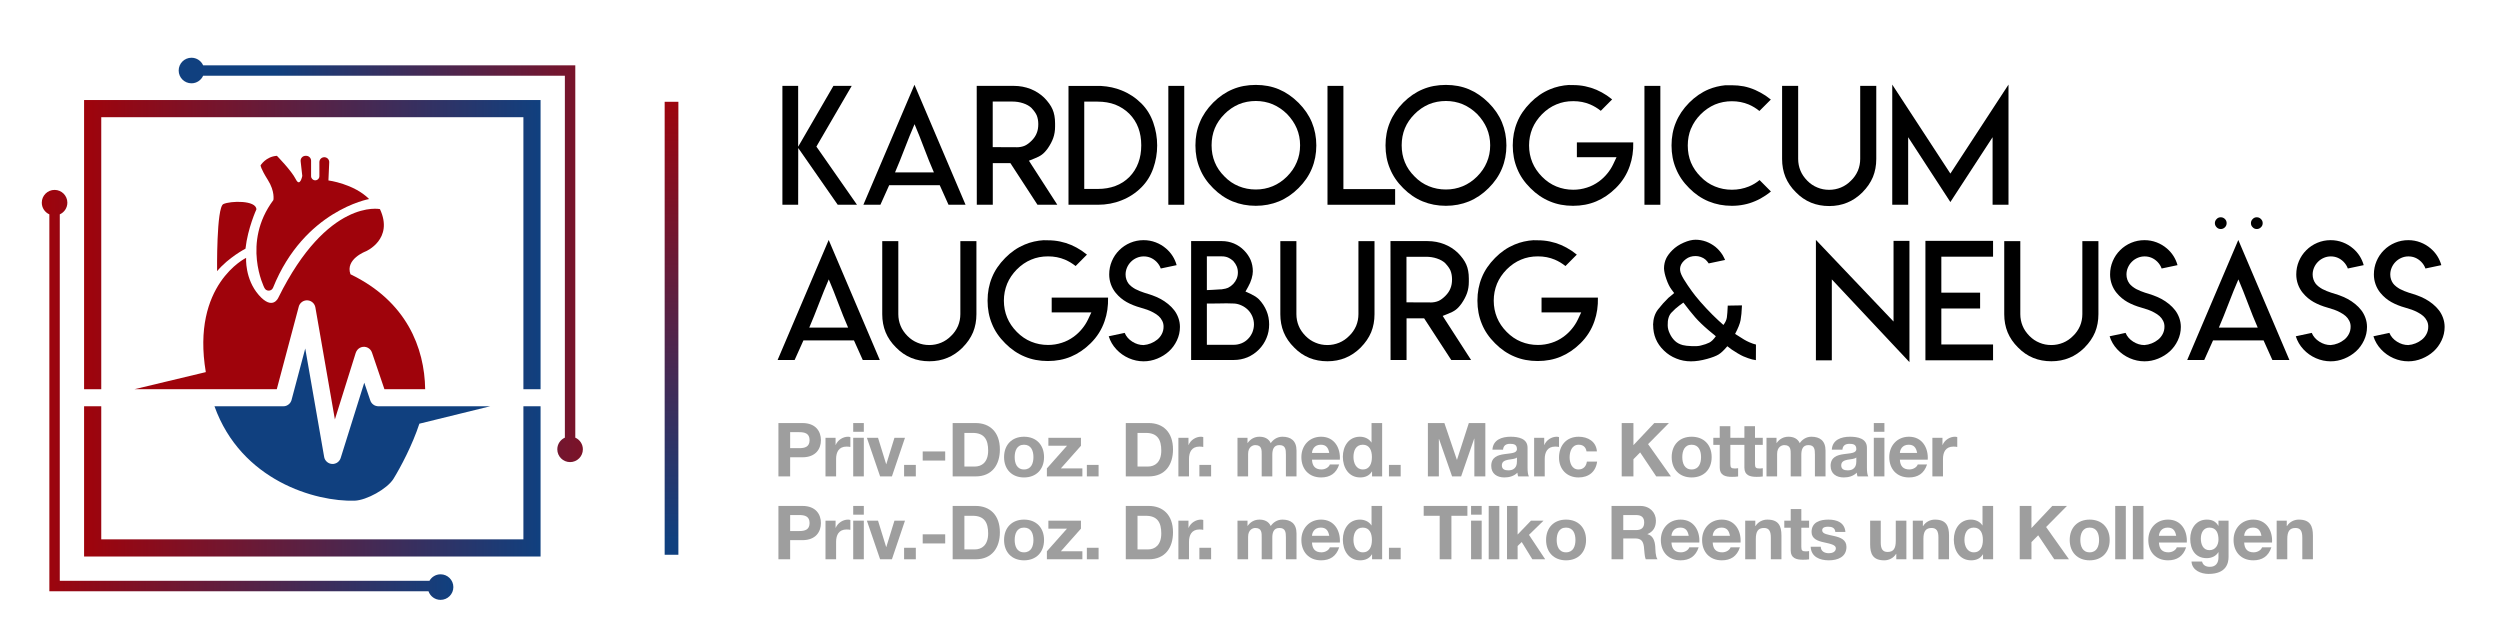 <?xml version="1.0" encoding="utf-8"?>
<svg xmlns="http://www.w3.org/2000/svg" data-name="Layer 4" id="d" viewBox="0 0 1840 470">
  <defs>
    <linearGradient gradientUnits="userSpaceOnUse" id="e" x1="30.759" x2="333.674" y1="290.638" y2="290.638">
      <stop offset="0" stop-color="#9f030b"/>
      <stop offset="1" stop-color="#10407f"/>
    </linearGradient>
    <linearGradient href="#e" id="f" x1="504.723" x2="202.181" y1="191.298" y2="191.298"/>
    <linearGradient href="#e" id="g" x1="61.888" x2="397.86" y1="180.046" y2="180.046"/>
    <linearGradient href="#e" id="h" x1="61.888" x2="397.86" y1="354.302" y2="354.302"/>
    <linearGradient href="#e" id="i" x1="494.24" x2="494.24" y1="68.759" y2="396.998"/>
  </defs>
  <path d="M324.266,422.689c-3.517,0-6.578,1.933-8.193,4.792H44.003V157.764c3.283-1.469,5.573-4.757,5.573-8.586,0-5.196-4.213-9.409-9.409-9.409s-9.409,4.213-9.409,9.409c0,3.829,2.29,7.117,5.573,8.586v277.389h279.042c1.27,3.695,4.766,6.354,8.892,6.354,5.196,0,9.409-4.213,9.409-9.409s-4.213-9.409-9.409-9.409Z" fill="url(#e)" stroke-width="0"/>
  <path d="M423.417,322.107V48.067H149.504c-1.469-3.283-4.757-5.573-8.586-5.573-5.196,0-9.409,4.213-9.409,9.409s4.213,9.409,9.409,9.409c3.829,0,7.117-2.291,8.586-5.573h266.242v266.369c-3.282,1.469-5.573,4.757-5.573,8.586,0,5.197,4.213,9.409,9.409,9.409s9.409-4.213,9.409-9.409c0-3.829-2.29-7.117-5.573-8.586Z" fill="url(#f)" stroke-width="0"/>
  <g>
    <polygon fill="url(#g)" points="74.524 286.468 74.524 86.259 385.224 86.259 385.224 286.468 397.86 286.468 397.86 73.623 61.888 73.623 61.888 286.468 74.524 286.468" stroke-width="0"/>
    <polygon fill="url(#h)" points="385.224 299.008 385.224 396.959 74.524 396.959 74.524 299.008 61.888 299.008 61.888 409.596 397.86 409.596 397.86 299.008 385.224 299.008" stroke-width="0"/>
  </g>
  <path d="M159.778,199.581s-.555-46.98,4.624-49.384c5.179-2.405,24.124-2.959,24.309,3.884,0,0-6.368,13.872-8.033,28.946,0,0-12.392,6.381-20.9,16.554Z" fill="#9f030b" stroke-width="0"/>
  <path d="M194.55,211.788s-16.831-33.108,6.659-64.551c0,0,1.295-6.289-4.069-14.797-5.364-8.508-5.364-10.728-5.364-10.728,0,0,3.884-6.474,12.022-7.029,0,0,10.728,10.913,13.872,17.201,3.144,6.289,4.809-2.405,4.809-2.405l-1.211-10.768c-.242-2.148,1.439-4.029,3.601-4.029h.46c2.001,0,3.624,1.622,3.624,3.624v11.357c0,1.649,1.311,3.001,2.959,3.05h0c1.721.052,3.144-1.329,3.144-3.05v-10.335c0-2.108,1.793-3.771,3.895-3.614h0c1.952.146,3.435,1.817,3.349,3.773l-.586,13.321s18.681,2.405,29.963,13.687c0,0-47.807,8.384-70.719,65.27-1.152,2.86-5.211,2.862-6.409.021h0Z" fill="#9f030b" stroke-width="0"/>
  <path d="M257.951,201.86c-4.084-11.164,11.319-16.89,11.319-16.89,0,0,20.708-8.878,10.365-31.073,0,0-38.486-8.146-74.731,65.098,0,0-4.062,9.988-14.427-1.842-10.365-11.83-9.344-27.367-9.344-27.367,0,0-40.53,19.519-29.655,84.094l-52.555,12.588h104.783l16.18-60.77c0-.044.022-.089.044-.133.022-.133.067-.244.111-.377.022-.089.067-.155.089-.244.044-.111.089-.2.133-.311.044-.089.089-.178.155-.288.044-.067.089-.155.133-.222.044-.111.111-.2.178-.288.044-.089.089-.155.155-.222.067-.089.133-.178.2-.266.067-.067.133-.133.177-.2.067-.089.155-.155.222-.244.067-.067.155-.133.222-.2s.133-.133.2-.178c.089-.089.2-.155.288-.222.067-.044.133-.089.178-.133.111-.089.222-.155.333-.222.067-.022.133-.067.177-.111.111-.044.222-.111.355-.177.067-.022.133-.067.2-.089.111-.044.222-.089.333-.133.089-.022.178-.067.288-.089.089-.022.178-.067.288-.089.111-.022.222-.044.333-.067.067-.022.111-.044.178-.044.022,0,.067,0,.089-.022.133-.022.244-.022.355-.044.089,0,.178-.022.266-.022h.644c.089,0,.178.022.288.022.111,0,.222.022.333.044.089,0,.178.022.266.044.111.022.222.044.355.067.022.022.067.022.089.022.067.022.111.044.178.067.111.022.2.067.311.089.111.044.222.089.311.133.089.022.155.067.244.089.111.067.222.111.333.177.067.044.133.067.178.111.111.067.244.133.355.222.044.022.089.067.155.089.111.089.222.178.333.266l.133.133c.111.089.2.177.288.266.067.044.111.111.155.155.089.089.155.177.244.266.044.067.111.155.177.222.044.089.111.155.155.244.067.089.133.178.178.266s.089.155.155.244c.044.089.089.2.133.288s.089.178.133.266c.044.089.067.2.111.288.044.111.067.2.089.311.044.089.067.178.089.266.044.111.067.244.089.377,0,.044.022.089.044.133l14.36,82.455,15.315-48.896c.111-.377.266-.71.444-1.043.044-.089.089-.155.133-.244.71-1.332,1.931-2.397,3.462-2.93,3.285-1.11,6.836.644,7.946,3.929l9.166,26.967h29.986c-.444-30.474-13.672-64.677-54.977-84.608Z" fill="#9f030b" stroke-width="0"/>
  <path d="M360.825,299.008h-82.433c-.266-.022-.533-.044-.777-.067-.067-.022-.155-.022-.222-.044-.266-.044-.555-.111-.821-.2h-.022c-.288-.089-.533-.2-.799-.311-.044-.022-.089-.044-.133-.067-.244-.133-.488-.288-.71-.444-.044-.022-.089-.067-.133-.089-.2-.133-.377-.311-.555-.466-.044-.044-.111-.067-.133-.111-.2-.2-.377-.4-.555-.622-.044-.044-.089-.111-.133-.177-.155-.222-.311-.466-.444-.71-.022-.022-.022-.044-.044-.044-.133-.266-.244-.555-.333-.843-.022-.022-.022-.044-.044-.067l-4.439-13.095-17.356,55.421c-.022.022-.022.044-.022.044-.044.089-.067.155-.089.244-.044.111-.089.2-.133.31-.022.067-.044.133-.089.2-.044.111-.111.222-.155.333-.044.044-.067.111-.089.155-.089.133-.155.266-.244.378-.022.044-.044.067-.067.089-.222.311-.466.599-.733.866-.044.022-.067.067-.111.111-.111.089-.2.155-.288.244-.067.044-.133.089-.178.133-.089.067-.177.133-.266.2-.067.044-.133.089-.222.133-.089.067-.177.111-.266.178-.089.044-.2.089-.288.133-.133.067-.266.133-.4.177-.067.022-.133.044-.2.067-.111.044-.244.089-.355.133-.067.022-.111.044-.178.044-.155.044-.311.089-.466.111-.022,0-.044.022-.089.022-.178.022-.333.044-.488.067h-.044c-.178.022-.355.022-.533.022-.288,0-.577-.022-.866-.067-.044,0-.067,0-.111-.022-.288-.044-.555-.111-.843-.177-.022-.022-.044-.022-.044-.022-.044,0-.067-.022-.089-.022-.133-.044-.288-.111-.4-.155-.067-.022-.133-.044-.2-.089-.111-.044-.222-.089-.333-.155-.067-.044-.133-.067-.2-.111-.089-.044-.2-.111-.288-.177-.133-.067-.244-.155-.355-.244-.089-.067-.2-.133-.288-.222-.067-.044-.133-.111-.2-.177-.067-.067-.155-.133-.222-.222-.067-.044-.111-.111-.178-.177-.067-.067-.155-.155-.222-.244-.044-.067-.089-.111-.133-.177-.089-.089-.155-.2-.222-.311-.044-.044-.067-.111-.111-.155-.067-.111-.133-.222-.2-.333-.022-.067-.044-.111-.089-.177-.044-.111-.111-.222-.155-.355-.022-.067-.044-.133-.089-.177-.044-.111-.067-.222-.111-.333-.022-.089-.044-.178-.067-.244-.022-.089-.044-.2-.089-.288-.022-.089-.044-.2-.044-.311-.022,0-.022-.022-.022-.044l-13.916-79.791-10.077,37.865c0,.044-.022.067-.022.111-.044.089-.067.2-.089.288-.044.089-.067.177-.111.266-.022.089-.067.178-.111.244-.044.111-.089.222-.133.311-.044.067-.067.133-.111.2-.089.155-.177.311-.266.466h-.022c-.111.178-.222.333-.333.466-.022.022-.044.044-.067.067-.111.133-.2.244-.311.355-.044.044-.089.089-.133.111-.089.089-.178.178-.288.266-.044.044-.111.089-.155.133-.089.067-.178.133-.288.2-.044.044-.111.089-.178.133-.089.067-.2.133-.288.177-.067.044-.133.089-.2.111-.155.089-.311.178-.466.244-.089.022-.155.044-.222.089-.111.022-.222.067-.311.111-.089.022-.155.044-.244.067-.111.022-.222.044-.333.089-.067,0-.133.022-.2.044-.133.022-.288.044-.422.067h-.155c-.2.022-.4.044-.599.044h-50.672c19.643,54.822,74.465,70.359,103.141,69.493,8.745-.266,24.037-8.7,28.632-16.136,5.227-8.474,13.876-24.786,19.041-40.529l52.161-12.828Z" fill="#10407f" stroke-width="0"/>
  <rect fill="url(#i)" height="333.391" stroke-width="0" width="10.099" x="489.191" y="74.914"/>
  <g>
    <path d="M572.915,311.367h17.707c9.789,0,13.584,6.214,13.584,12.593s-3.794,12.594-13.584,12.594h-9.074v14.078h-8.634v-39.265ZM581.549,329.844h6.709c4.015,0,7.589-.88,7.589-5.885s-3.575-5.884-7.589-5.884h-6.709v11.769Z" fill="#9e9e9e" stroke-width="0"/>
    <path d="M607.561,322.2h7.424v5.279h.11c1.43-3.574,5.279-6.049,9.074-6.049.55,0,1.21.11,1.705.275v7.259c-.715-.165-1.87-.275-2.805-.275-5.719,0-7.699,4.125-7.699,9.129v12.813h-7.809v-28.432Z" fill="#9e9e9e" stroke-width="0"/>
    <path d="M635.772,317.8h-7.809v-6.434h7.809v6.434ZM627.963,322.2h7.809v28.432h-7.809v-28.432Z" fill="#9e9e9e" stroke-width="0"/>
    <path d="M656.449,350.631h-8.688l-9.734-28.432h8.194l5.994,19.413h.11l5.994-19.413h7.754l-9.624,28.432Z" fill="#9e9e9e" stroke-width="0"/>
    <path d="M665.413,342.163h8.634v8.469h-8.634v-8.469Z" fill="#9e9e9e" stroke-width="0"/>
    <path d="M679.107,332.264h16.553v6.709h-16.553v-6.709Z" fill="#9e9e9e" stroke-width="0"/>
    <path d="M701.159,311.367h16.938c10.173,0,17.817,6.379,17.817,19.412,0,11.384-5.829,19.852-17.817,19.852h-16.938v-39.265ZM709.793,343.373h7.699c5.004,0,9.789-3.08,9.789-11.769,0-7.919-2.749-12.979-11.329-12.979h-6.159v24.747Z" fill="#9e9e9e" stroke-width="0"/>
    <path d="M753.678,321.43c8.963,0,14.738,5.939,14.738,15.013,0,9.02-5.774,14.958-14.738,14.958-8.909,0-14.683-5.939-14.683-14.958,0-9.073,5.774-15.013,14.683-15.013ZM753.678,345.517c5.334,0,6.929-4.564,6.929-9.074,0-4.564-1.595-9.129-6.929-9.129-5.279,0-6.875,4.564-6.875,9.129,0,4.51,1.595,9.074,6.875,9.074Z" fill="#9e9e9e" stroke-width="0"/>
    <path d="M770.506,344.748l14.793-16.663h-13.693v-5.885h23.977v5.885l-14.793,16.663h15.838v5.884h-26.122v-5.884Z" fill="#9e9e9e" stroke-width="0"/>
    <path d="M799.928,342.163h8.634v8.469h-8.634v-8.469Z" fill="#9e9e9e" stroke-width="0"/>
    <path d="M828.58,311.367h16.938c10.173,0,17.817,6.379,17.817,19.412,0,11.384-5.829,19.852-17.817,19.852h-16.938v-39.265ZM837.213,343.373h7.699c5.004,0,9.789-3.08,9.789-11.769,0-7.919-2.749-12.979-11.329-12.979h-6.159v24.747Z" fill="#9e9e9e" stroke-width="0"/>
    <path d="M867.295,322.2h7.424v5.279h.11c1.43-3.574,5.279-6.049,9.074-6.049.55,0,1.21.11,1.705.275v7.259c-.715-.165-1.87-.275-2.805-.275-5.719,0-7.699,4.125-7.699,9.129v12.813h-7.809v-28.432Z" fill="#9e9e9e" stroke-width="0"/>
    <path d="M882.748,342.163h8.634v8.469h-8.634v-8.469Z" fill="#9e9e9e" stroke-width="0"/>
    <path d="M910.795,322.2h7.369v3.85h.11c2.034-2.914,5.004-4.619,8.688-4.619,3.574,0,6.764,1.32,8.304,4.729,1.65-2.475,4.619-4.729,8.579-4.729,6.049,0,10.394,2.805,10.394,10.174v19.027h-7.809v-16.113c0-3.794-.33-6.929-4.785-6.929-4.399,0-5.224,3.63-5.224,7.204v15.838h-7.81v-15.948c0-3.299.221-7.094-4.729-7.094-1.54,0-5.279.99-5.279,6.544v16.498h-7.81v-28.432Z" fill="#9e9e9e" stroke-width="0"/>
    <path d="M965.623,338.313c.221,4.949,2.64,7.204,6.984,7.204,3.135,0,5.664-1.925,6.159-3.685h6.874c-2.199,6.709-6.874,9.568-13.308,9.568-8.964,0-14.519-6.159-14.519-14.958,0-8.523,5.884-15.013,14.519-15.013,9.679,0,14.352,8.139,13.803,16.883h-20.513ZM978.327,333.364c-.715-3.96-2.42-6.05-6.215-6.05-4.949,0-6.379,3.85-6.489,6.05h12.704Z" fill="#9e9e9e" stroke-width="0"/>
    <path d="M1009.837,347.001h-.109c-1.815,3.08-5.005,4.399-8.635,4.399-8.578,0-12.758-7.368-12.758-15.232,0-7.644,4.234-14.738,12.594-14.738,3.354,0,6.653,1.43,8.413,4.234h.11v-14.298h7.809v39.265h-7.424v-3.63ZM1003.018,327.314c-5.114,0-6.874,4.4-6.874,9.074,0,4.454,2.035,9.129,6.874,9.129,5.17,0,6.71-4.51,6.71-9.184,0-4.619-1.65-9.02-6.71-9.02Z" fill="#9e9e9e" stroke-width="0"/>
    <path d="M1022.267,342.163h8.634v8.469h-8.634v-8.469Z" fill="#9e9e9e" stroke-width="0"/>
    <path d="M1050.918,311.367h12.153l9.184,27.001h.109l8.69-27.001h12.153v39.265h-8.084v-27.826h-.11l-9.623,27.826h-6.654l-9.624-27.552h-.11v27.552h-8.083v-39.265Z" fill="#9e9e9e" stroke-width="0"/>
    <path d="M1098.433,330.944c.44-7.314,6.984-9.514,13.363-9.514,5.664,0,12.483,1.265,12.483,8.084v14.793c0,2.585.274,5.169.989,6.324h-7.918c-.275-.88-.495-1.815-.551-2.75-2.475,2.585-6.104,3.519-9.568,3.519-5.39,0-9.679-2.694-9.679-8.523,0-6.435,4.839-7.974,9.679-8.634,4.784-.715,9.238-.55,9.238-3.739,0-3.354-2.31-3.85-5.059-3.85-2.97,0-4.894,1.21-5.17,4.289h-7.809ZM1116.47,336.718c-1.319,1.154-4.069,1.21-6.488,1.649-2.42.495-4.62,1.32-4.62,4.18,0,2.915,2.255,3.63,4.785,3.63,6.104,0,6.323-4.84,6.323-6.545v-2.914Z" fill="#9e9e9e" stroke-width="0"/>
    <path d="M1129.118,322.2h7.424v5.279h.11c1.43-3.574,5.279-6.049,9.073-6.049.55,0,1.21.11,1.705.275v7.259c-.715-.165-1.87-.275-2.805-.275-5.719,0-7.699,4.125-7.699,9.129v12.813h-7.809v-28.432Z" fill="#9e9e9e" stroke-width="0"/>
    <path d="M1167.669,332.209c-.495-3.189-2.529-4.894-5.774-4.894-5.004,0-6.654,5.06-6.654,9.239,0,4.069,1.595,8.964,6.489,8.964,3.63,0,5.72-2.31,6.214-5.774h7.534c-.989,7.534-6.214,11.658-13.693,11.658-8.578,0-14.352-6.049-14.352-14.572,0-8.854,5.279-15.398,14.518-15.398,6.71,0,12.868,3.519,13.363,10.778h-7.644Z" fill="#9e9e9e" stroke-width="0"/>
    <path d="M1193.571,311.367h8.634v16.277l15.343-16.277h10.778l-15.343,15.508,16.828,23.757h-10.834l-11.823-17.652-4.949,5.004v12.648h-8.634v-39.265Z" fill="#9e9e9e" stroke-width="0"/>
    <path d="M1245.044,321.43c8.964,0,14.738,5.939,14.738,15.013,0,9.02-5.774,14.958-14.738,14.958-8.908,0-14.683-5.939-14.683-14.958,0-9.073,5.774-15.013,14.683-15.013ZM1245.044,345.517c5.335,0,6.93-4.564,6.93-9.074,0-4.564-1.595-9.129-6.93-9.129-5.279,0-6.874,4.564-6.874,9.129,0,4.51,1.595,9.074,6.874,9.074Z" fill="#9e9e9e" stroke-width="0"/>
    <path d="M1273.53,322.2h5.72v5.225h-5.72v14.078c0,2.64.66,3.3,3.3,3.3.825,0,1.595-.055,2.42-.22v6.104c-1.32.221-3.025.275-4.564.275-4.784,0-8.964-1.1-8.964-6.765v-16.773h-4.729v-5.225h4.729v-8.523h7.809v8.523Z" fill="#9e9e9e" stroke-width="0"/>
    <path d="M1291.678,322.2h5.72v5.225h-5.72v14.078c0,2.64.66,3.3,3.3,3.3.825,0,1.595-.055,2.42-.22v6.104c-1.32.221-3.025.275-4.564.275-4.785,0-8.964-1.1-8.964-6.765v-16.773h-4.729v-5.225h4.729v-8.523h7.809v8.523Z" fill="#9e9e9e" stroke-width="0"/>
    <path d="M1300.147,322.2h7.369v3.85h.11c2.034-2.914,5.004-4.619,8.688-4.619,3.574,0,6.764,1.32,8.304,4.729,1.65-2.475,4.619-4.729,8.579-4.729,6.049,0,10.394,2.805,10.394,10.174v19.027h-7.809v-16.113c0-3.794-.33-6.929-4.785-6.929-4.399,0-5.224,3.63-5.224,7.204v15.838h-7.81v-15.948c0-3.299.221-7.094-4.729-7.094-1.54,0-5.279.99-5.279,6.544v16.498h-7.81v-28.432Z" fill="#9e9e9e" stroke-width="0"/>
    <path d="M1348.211,330.944c.44-7.314,6.984-9.514,13.363-9.514,5.664,0,12.483,1.265,12.483,8.084v14.793c0,2.585.274,5.169.99,6.324h-7.92c-.274-.88-.494-1.815-.55-2.75-2.475,2.585-6.104,3.519-9.568,3.519-5.39,0-9.679-2.694-9.679-8.523,0-6.435,4.84-7.974,9.679-8.634,4.784-.715,9.239-.55,9.239-3.739,0-3.354-2.311-3.85-5.06-3.85-2.97,0-4.894,1.21-5.17,4.289h-7.809ZM1366.249,336.718c-1.32,1.154-4.07,1.21-6.489,1.649-2.42.495-4.62,1.32-4.62,4.18,0,2.915,2.255,3.63,4.785,3.63,6.104,0,6.324-4.84,6.324-6.545v-2.914Z" fill="#9e9e9e" stroke-width="0"/>
    <path d="M1386.925,317.8h-7.809v-6.434h7.809v6.434ZM1379.116,322.2h7.809v28.432h-7.809v-28.432Z" fill="#9e9e9e" stroke-width="0"/>
    <path d="M1398.309,338.313c.221,4.949,2.64,7.204,6.984,7.204,3.135,0,5.664-1.925,6.159-3.685h6.874c-2.199,6.709-6.874,9.568-13.308,9.568-8.964,0-14.519-6.159-14.519-14.958,0-8.523,5.884-15.013,14.519-15.013,9.679,0,14.352,8.139,13.803,16.883h-20.513ZM1411.013,333.364c-.715-3.96-2.42-6.05-6.215-6.05-4.949,0-6.379,3.85-6.489,6.05h12.704Z" fill="#9e9e9e" stroke-width="0"/>
    <path d="M1422.232,322.2h7.424v5.279h.11c1.43-3.574,5.279-6.049,9.073-6.049.55,0,1.21.11,1.705.275v7.259c-.715-.165-1.87-.275-2.805-.275-5.719,0-7.699,4.125-7.699,9.129v12.813h-7.809v-28.432Z" fill="#9e9e9e" stroke-width="0"/>
    <path d="M572.915,372.367h17.707c9.789,0,13.584,6.214,13.584,12.593s-3.794,12.594-13.584,12.594h-9.074v14.078h-8.634v-39.265ZM581.549,390.844h6.709c4.015,0,7.589-.88,7.589-5.885s-3.575-5.884-7.589-5.884h-6.709v11.769Z" fill="#9e9e9e" stroke-width="0"/>
    <path d="M607.561,383.2h7.424v5.279h.11c1.43-3.574,5.279-6.049,9.074-6.049.55,0,1.21.11,1.705.275v7.259c-.715-.165-1.87-.275-2.805-.275-5.719,0-7.699,4.125-7.699,9.129v12.813h-7.809v-28.432Z" fill="#9e9e9e" stroke-width="0"/>
    <path d="M635.772,378.8h-7.809v-6.434h7.809v6.434ZM627.963,383.2h7.809v28.432h-7.809v-28.432Z" fill="#9e9e9e" stroke-width="0"/>
    <path d="M656.449,411.631h-8.688l-9.734-28.432h8.194l5.994,19.413h.11l5.994-19.413h7.754l-9.624,28.432Z" fill="#9e9e9e" stroke-width="0"/>
    <path d="M665.413,403.163h8.634v8.469h-8.634v-8.469Z" fill="#9e9e9e" stroke-width="0"/>
    <path d="M679.107,393.264h16.553v6.709h-16.553v-6.709Z" fill="#9e9e9e" stroke-width="0"/>
    <path d="M701.159,372.367h16.938c10.173,0,17.817,6.379,17.817,19.412,0,11.384-5.829,19.852-17.817,19.852h-16.938v-39.265ZM709.793,404.373h7.699c5.004,0,9.789-3.08,9.789-11.769,0-7.919-2.749-12.979-11.329-12.979h-6.159v24.747Z" fill="#9e9e9e" stroke-width="0"/>
    <path d="M753.678,382.43c8.963,0,14.738,5.939,14.738,15.013,0,9.02-5.774,14.958-14.738,14.958-8.909,0-14.683-5.939-14.683-14.958,0-9.073,5.774-15.013,14.683-15.013ZM753.678,406.517c5.334,0,6.929-4.564,6.929-9.074,0-4.564-1.595-9.129-6.929-9.129-5.279,0-6.875,4.564-6.875,9.129,0,4.51,1.595,9.074,6.875,9.074Z" fill="#9e9e9e" stroke-width="0"/>
    <path d="M770.506,405.748l14.793-16.663h-13.693v-5.885h23.977v5.885l-14.793,16.663h15.838v5.884h-26.122v-5.884Z" fill="#9e9e9e" stroke-width="0"/>
    <path d="M799.928,403.163h8.634v8.469h-8.634v-8.469Z" fill="#9e9e9e" stroke-width="0"/>
    <path d="M828.58,372.367h16.938c10.173,0,17.817,6.379,17.817,19.412,0,11.384-5.829,19.852-17.817,19.852h-16.938v-39.265ZM837.213,404.373h7.699c5.004,0,9.789-3.08,9.789-11.769,0-7.919-2.749-12.979-11.329-12.979h-6.159v24.747Z" fill="#9e9e9e" stroke-width="0"/>
    <path d="M867.295,383.2h7.424v5.279h.11c1.43-3.574,5.279-6.049,9.074-6.049.55,0,1.21.11,1.705.275v7.259c-.715-.165-1.87-.275-2.805-.275-5.719,0-7.699,4.125-7.699,9.129v12.813h-7.809v-28.432Z" fill="#9e9e9e" stroke-width="0"/>
    <path d="M882.748,403.163h8.634v8.469h-8.634v-8.469Z" fill="#9e9e9e" stroke-width="0"/>
    <path d="M910.795,383.2h7.369v3.85h.11c2.034-2.914,5.004-4.619,8.688-4.619,3.574,0,6.764,1.32,8.304,4.729,1.65-2.475,4.619-4.729,8.579-4.729,6.049,0,10.394,2.805,10.394,10.174v19.027h-7.809v-16.113c0-3.794-.33-6.929-4.785-6.929-4.399,0-5.224,3.63-5.224,7.204v15.838h-7.81v-15.948c0-3.299.221-7.094-4.729-7.094-1.54,0-5.279.99-5.279,6.544v16.498h-7.81v-28.432Z" fill="#9e9e9e" stroke-width="0"/>
    <path d="M965.623,399.313c.221,4.949,2.64,7.204,6.984,7.204,3.135,0,5.664-1.925,6.159-3.685h6.874c-2.199,6.709-6.874,9.568-13.308,9.568-8.964,0-14.519-6.159-14.519-14.958,0-8.523,5.884-15.013,14.519-15.013,9.679,0,14.352,8.139,13.803,16.883h-20.513ZM978.327,394.364c-.715-3.96-2.42-6.05-6.215-6.05-4.949,0-6.379,3.85-6.489,6.05h12.704Z" fill="#9e9e9e" stroke-width="0"/>
    <path d="M1009.837,408.001h-.109c-1.815,3.08-5.005,4.399-8.635,4.399-8.578,0-12.758-7.368-12.758-15.232,0-7.644,4.234-14.738,12.594-14.738,3.354,0,6.653,1.43,8.413,4.234h.11v-14.298h7.809v39.265h-7.424v-3.63ZM1003.018,388.314c-5.114,0-6.874,4.4-6.874,9.074,0,4.454,2.035,9.129,6.874,9.129,5.17,0,6.71-4.51,6.71-9.184,0-4.619-1.65-9.02-6.71-9.02Z" fill="#9e9e9e" stroke-width="0"/>
    <path d="M1022.267,403.163h8.634v8.469h-8.634v-8.469Z" fill="#9e9e9e" stroke-width="0"/>
    <path d="M1059.607,379.625h-11.769v-7.259h32.171v7.259h-11.769v32.006h-8.634v-32.006Z" fill="#9e9e9e" stroke-width="0"/>
    <path d="M1090.513,378.8h-7.809v-6.434h7.809v6.434ZM1082.704,383.2h7.809v28.432h-7.809v-28.432Z" fill="#9e9e9e" stroke-width="0"/>
    <path d="M1095.682,372.367h7.81v39.265h-7.81v-39.265Z" fill="#9e9e9e" stroke-width="0"/>
    <path d="M1109.155,372.367h7.809v21.062l9.844-10.229h9.239l-10.724,10.449,11.934,17.982h-9.459l-7.809-12.703-3.025,2.914v9.789h-7.809v-39.265Z" fill="#9e9e9e" stroke-width="0"/>
    <path d="M1152.6,382.43c8.964,0,14.738,5.939,14.738,15.013,0,9.02-5.774,14.958-14.738,14.958-8.908,0-14.683-5.939-14.683-14.958,0-9.073,5.774-15.013,14.683-15.013ZM1152.6,406.517c5.335,0,6.93-4.564,6.93-9.074,0-4.564-1.595-9.129-6.93-9.129-5.279,0-6.874,4.564-6.874,9.129,0,4.51,1.595,9.074,6.874,9.074Z" fill="#9e9e9e" stroke-width="0"/>
    <path d="M1186.091,372.367h21.172c7.039,0,11.493,4.894,11.493,10.833,0,4.62-1.869,8.084-6.214,9.844v.11c4.234,1.1,5.444,5.225,5.719,9.184.165,2.475.11,7.094,1.65,9.294h-8.634c-1.045-2.475-.935-6.269-1.375-9.403-.606-4.125-2.2-5.939-6.544-5.939h-8.634v15.343h-8.634v-39.265ZM1194.725,390.129h9.458c3.85,0,5.939-1.65,5.939-5.609,0-3.795-2.09-5.444-5.939-5.444h-9.458v11.054Z" fill="#9e9e9e" stroke-width="0"/>
    <path d="M1230.195,399.313c.221,4.949,2.64,7.204,6.984,7.204,3.135,0,5.664-1.925,6.159-3.685h6.874c-2.199,6.709-6.874,9.568-13.308,9.568-8.964,0-14.519-6.159-14.519-14.958,0-8.523,5.885-15.013,14.519-15.013,9.679,0,14.352,8.139,13.803,16.883h-20.513ZM1242.899,394.364c-.715-3.96-2.42-6.05-6.215-6.05-4.949,0-6.379,3.85-6.489,6.05h12.704Z" fill="#9e9e9e" stroke-width="0"/>
    <path d="M1260.551,399.313c.221,4.949,2.64,7.204,6.984,7.204,3.135,0,5.664-1.925,6.159-3.685h6.874c-2.199,6.709-6.874,9.568-13.308,9.568-8.964,0-14.519-6.159-14.519-14.958,0-8.523,5.884-15.013,14.519-15.013,9.679,0,14.352,8.139,13.803,16.883h-20.513ZM1273.255,394.364c-.715-3.96-2.42-6.05-6.215-6.05-4.949,0-6.379,3.85-6.489,6.05h12.704Z" fill="#9e9e9e" stroke-width="0"/>
    <path d="M1284.473,383.2h7.424v3.96h.165c1.98-3.189,5.39-4.729,8.688-4.729,8.305,0,10.394,4.675,10.394,11.714v17.487h-7.809v-16.058c0-4.675-1.375-6.984-5.004-6.984-4.234,0-6.05,2.365-6.05,8.139v14.903h-7.809v-28.432Z" fill="#9e9e9e" stroke-width="0"/>
    <path d="M1325.773,383.2h5.72v5.225h-5.72v14.078c0,2.64.66,3.3,3.3,3.3.825,0,1.595-.055,2.42-.22v6.104c-1.32.221-3.025.275-4.564.275-4.784,0-8.964-1.1-8.964-6.765v-16.773h-4.729v-5.225h4.729v-8.523h7.809v8.523Z" fill="#9e9e9e" stroke-width="0"/>
    <path d="M1340.071,402.392c.056,3.41,2.915,4.785,5.994,4.785,2.255,0,5.114-.88,5.114-3.63,0-2.364-3.244-3.189-8.854-4.399-4.51-.99-9.019-2.585-9.019-7.589,0-7.259,6.269-9.129,12.373-9.129,6.214,0,11.934,2.09,12.538,9.074h-7.424c-.22-3.025-2.529-3.85-5.334-3.85-1.76,0-4.345.33-4.345,2.64,0,2.805,4.399,3.189,8.854,4.234,4.564,1.045,9.019,2.694,9.019,7.974,0,7.479-6.489,9.898-12.979,9.898-6.599,0-13.033-2.475-13.363-10.009h7.424Z" fill="#9e9e9e" stroke-width="0"/>
    <path d="M1403.092,411.631h-7.424v-3.96h-.165c-1.98,3.19-5.389,4.729-8.688,4.729-8.304,0-10.394-4.674-10.394-11.713v-17.488h7.809v16.059c0,4.674,1.375,6.983,5.005,6.983,4.234,0,6.049-2.364,6.049-8.139v-14.903h7.809v28.432Z" fill="#9e9e9e" stroke-width="0"/>
    <path d="M1407.821,383.2h7.424v3.96h.165c1.98-3.189,5.39-4.729,8.688-4.729,8.305,0,10.394,4.675,10.394,11.714v17.487h-7.809v-16.058c0-4.675-1.375-6.984-5.004-6.984-4.234,0-6.05,2.365-6.05,8.139v14.903h-7.809v-28.432Z" fill="#9e9e9e" stroke-width="0"/>
    <path d="M1459.515,408.001h-.109c-1.815,3.08-5.005,4.399-8.635,4.399-8.578,0-12.758-7.368-12.758-15.232,0-7.644,4.234-14.738,12.594-14.738,3.354,0,6.653,1.43,8.413,4.234h.11v-14.298h7.809v39.265h-7.424v-3.63ZM1452.696,388.314c-5.114,0-6.874,4.4-6.874,9.074,0,4.454,2.035,9.129,6.874,9.129,5.17,0,6.71-4.51,6.71-9.184,0-4.619-1.65-9.02-6.71-9.02Z" fill="#9e9e9e" stroke-width="0"/>
    <path d="M1486.517,372.367h8.634v16.277l15.343-16.277h10.778l-15.343,15.508,16.828,23.757h-10.834l-11.823-17.652-4.949,5.004v12.648h-8.634v-39.265Z" fill="#9e9e9e" stroke-width="0"/>
    <path d="M1537.989,382.43c8.964,0,14.738,5.939,14.738,15.013,0,9.02-5.774,14.958-14.738,14.958-8.908,0-14.683-5.939-14.683-14.958,0-9.073,5.774-15.013,14.683-15.013ZM1537.989,406.517c5.335,0,6.93-4.564,6.93-9.074,0-4.564-1.595-9.129-6.93-9.129-5.279,0-6.874,4.564-6.874,9.129,0,4.51,1.595,9.074,6.874,9.074Z" fill="#9e9e9e" stroke-width="0"/>
    <path d="M1556.798,372.367h7.809v39.265h-7.809v-39.265Z" fill="#9e9e9e" stroke-width="0"/>
    <path d="M1569.776,372.367h7.81v39.265h-7.81v-39.265Z" fill="#9e9e9e" stroke-width="0"/>
    <path d="M1588.968,399.313c.221,4.949,2.64,7.204,6.984,7.204,3.135,0,5.664-1.925,6.159-3.685h6.874c-2.199,6.709-6.874,9.568-13.308,9.568-8.964,0-14.519-6.159-14.519-14.958,0-8.523,5.885-15.013,14.519-15.013,9.679,0,14.352,8.139,13.803,16.883h-20.513ZM1601.672,394.364c-.715-3.96-2.42-6.05-6.215-6.05-4.949,0-6.379,3.85-6.489,6.05h12.704Z" fill="#9e9e9e" stroke-width="0"/>
    <path d="M1640.222,409.817c0,4.674-1.649,12.593-14.738,12.593-5.608,0-12.153-2.64-12.538-9.129h7.754c.715,2.915,3.08,3.905,5.829,3.905,4.345,0,6.324-2.97,6.269-7.039v-3.74h-.11c-1.704,2.97-5.114,4.399-8.523,4.399-8.524,0-12.153-6.489-12.153-14.298,0-7.369,4.234-14.078,12.208-14.078,3.739,0,6.6,1.265,8.469,4.564h.11v-3.795h7.424v26.617ZM1632.798,397.058c0-4.619-1.595-8.744-6.654-8.744-4.399,0-6.324,3.85-6.324,8.084,0,4.07,1.54,8.524,6.324,8.524,4.455,0,6.654-3.795,6.654-7.864Z" fill="#9e9e9e" stroke-width="0"/>
    <path d="M1651.715,399.313c.221,4.949,2.64,7.204,6.984,7.204,3.135,0,5.664-1.925,6.159-3.685h6.874c-2.199,6.709-6.874,9.568-13.308,9.568-8.964,0-14.519-6.159-14.519-14.958,0-8.523,5.884-15.013,14.519-15.013,9.679,0,14.352,8.139,13.803,16.883h-20.513ZM1664.419,394.364c-.715-3.96-2.42-6.05-6.215-6.05-4.949,0-6.379,3.85-6.489,6.05h12.704Z" fill="#9e9e9e" stroke-width="0"/>
    <path d="M1675.637,383.2h7.424v3.96h.165c1.98-3.189,5.39-4.729,8.688-4.729,8.305,0,10.394,4.675,10.394,11.714v17.487h-7.809v-16.058c0-4.675-1.375-6.984-5.004-6.984-4.234,0-6.05,2.365-6.05,8.139v14.903h-7.809v-28.432Z" fill="#9e9e9e" stroke-width="0"/>
  </g>
  <path d="M587.44,107.986l25.949-44.779h13.475l-24.831,42.661-1.177,2.059,1.353,1.883,28.538,40.896h-14.18l-29.069-41.778-.058,41.778h-11.592V63.207h11.592v44.779Z" fill="#000" stroke-width="0"/>
  <path d="M710.646,150.706h-12.534l-6.473-14.416h-37.188l-6.473,14.416h-12.534l37.601-88.323,37.601,88.323ZM673.017,126.874h14.327c-2.393-5.492-4.777-11.396-7.149-17.711-2.373-6.316-4.737-12.239-7.091-17.771-2.393,5.532-4.795,11.455-7.208,17.771-2.413,6.316-4.795,12.219-7.149,17.711h14.27Z" fill="#000" stroke-width="0"/>
  <path d="M718.872,63.207h27.303c4.354,0,8.473.765,12.357,2.295,3.686,1.451,6.981,3.55,9.885,6.296,2.981,3.021,5.061,5.904,6.237,8.65,1.255,2.864,1.883,6.296,1.883,10.298v2.471c0,3.021-.451,5.806-1.353,8.356-.863,2.433-2.196,4.962-4,7.591-1.53,2.118-2.982,3.668-4.355,4.648-1.295.981-3.099,1.922-5.413,2.824l-4.119,1.647,2.413,3.766,18.476,28.656h-14.593l-19.948-30.657h-12.945v30.657h-11.769l-.059-87.499ZM747.94,108.339l.059.059c2.394,0,4.492-.393,6.297-1.177,1.608-.745,3.275-1.981,5.001-3.707,1.766-1.766,3.021-3.649,3.766-5.649.745-1.805,1.118-3.982,1.118-6.532,0-2.315-.373-4.433-1.118-6.355-.707-1.648-1.942-3.413-3.707-5.296v-.059c-1.608-1.569-3.726-2.785-6.354-3.648-2.471-.824-5.139-1.236-8.003-1.236h-14.357v33.54h3.648l4.413.059h9.239Z" fill="#000" stroke-width="0"/>
  <path d="M810.421,63.265c5.492.314,10.533,1.413,15.123,3.295,5.413,2.157,10.239,5.335,14.475,9.533l.059.059c3.884,3.884,6.787,8.562,8.709,14.034,1.922,5.473,2.883,11.092,2.883,16.859,0,5.806-.961,11.425-2.883,16.858-1.923,5.433-4.825,10.091-8.709,13.975l-.059.059c-4.158,4.158-8.984,7.316-14.475,9.474-5.414,2.197-11.279,3.295-17.595,3.295h-21.536V63.265h24.008ZM808.068,139.055c4.668,0,8.943-.726,12.827-2.177,3.844-1.413,7.277-3.609,10.297-6.59,2.943-3.021,5.139-6.492,6.591-10.415,1.452-3.844,2.177-8.159,2.177-12.945,0-4.707-.725-9.003-2.177-12.887s-3.668-7.336-6.649-10.356c-2.942-2.903-6.394-5.139-10.357-6.708-3.883-1.451-8.179-2.177-12.886-2.177h-9.886v64.256h10.063Z" fill="#000" stroke-width="0"/>
  <path d="M859.896,63.207h11.709v87.499h-11.709V63.207Z" fill="#000" stroke-width="0"/>
  <path d="M941.272,65.737c5.139,2.157,9.944,5.453,14.416,9.885,4.394,4.393,7.669,9.179,9.827,14.358,2.196,5.296,3.295,10.984,3.295,17.064,0,6.119-1.099,11.807-3.295,17.064-2.158,5.217-5.433,10.003-9.827,14.357-4.314,4.315-9.12,7.571-14.416,9.768-5.296,2.158-10.965,3.236-17.005,3.236-6.121,0-11.809-1.079-17.065-3.236-5.256-2.158-10.042-5.413-14.358-9.768-4.432-4.393-7.689-9.199-9.768-14.416-2.157-5.099-3.236-10.768-3.236-17.005,0-6.198,1.079-11.867,3.236-17.006,2.079-5.139,5.336-9.964,9.768-14.475,4.394-4.394,9.179-7.67,14.358-9.827,5.099-2.158,10.788-3.236,17.065-3.236,6.197,0,11.866,1.079,17.005,3.236ZM911.733,76.741c-3.963,1.726-7.453,4.119-10.474,7.179-3.216,3.216-5.609,6.728-7.179,10.533-1.569,3.844-2.353,8.003-2.353,12.475,0,4.55.784,8.709,2.353,12.475,1.53,3.805,3.923,7.316,7.179,10.533,3.021,3.138,6.511,5.512,10.474,7.12,3.923,1.608,8.1,2.413,12.534,2.413,4.393,0,8.531-.804,12.415-2.413,3.884-1.608,7.395-3.982,10.533-7.12,3.217-3.217,5.61-6.728,7.18-10.533,1.647-3.805,2.47-7.964,2.47-12.475,0-4.433-.823-8.591-2.47-12.475-1.609-3.766-3.982-7.277-7.12-10.533-3.138-3.099-6.669-5.492-10.592-7.179-3.883-1.609-8.022-2.413-12.415-2.413-4.434,0-8.611.804-12.534,2.413Z" fill="#000" stroke-width="0"/>
  <path d="M988.744,63.207v75.966h38.072v11.533h-49.782V63.207h11.71Z" fill="#000" stroke-width="0"/>
  <path d="M1081.178,65.737c5.139,2.157,9.944,5.453,14.416,9.885,4.394,4.393,7.67,9.179,9.827,14.358,2.197,5.296,3.295,10.984,3.295,17.064,0,6.119-1.098,11.807-3.295,17.064-2.157,5.217-5.433,10.003-9.827,14.357-4.314,4.315-9.12,7.571-14.416,9.768-5.296,2.158-10.964,3.236-17.005,3.236-6.12,0-11.809-1.079-17.065-3.236-5.256-2.158-10.042-5.413-14.357-9.768-4.433-4.393-7.689-9.199-9.768-14.416-2.157-5.099-3.236-10.768-3.236-17.005,0-6.198,1.079-11.867,3.236-17.006,2.079-5.139,5.335-9.964,9.768-14.475,4.394-4.394,9.179-7.67,14.357-9.827,5.1-2.158,10.788-3.236,17.065-3.236,6.198,0,11.866,1.079,17.005,3.236ZM1051.639,76.741c-3.962,1.726-7.452,4.119-10.473,7.179-3.217,3.216-5.61,6.728-7.18,10.533-1.568,3.844-2.353,8.003-2.353,12.475,0,4.55.785,8.709,2.353,12.475,1.53,3.805,3.923,7.316,7.18,10.533,3.021,3.138,6.511,5.512,10.473,7.12,3.923,1.608,8.101,2.413,12.534,2.413,4.394,0,8.531-.804,12.416-2.413s7.395-3.982,10.533-7.12c3.216-3.217,5.61-6.728,7.179-10.533,1.647-3.805,2.471-7.964,2.471-12.475,0-4.433-.824-8.591-2.471-12.475-1.609-3.766-3.982-7.277-7.12-10.533-3.138-3.099-6.668-5.492-10.591-7.179-3.884-1.609-8.022-2.413-12.416-2.413-4.433,0-8.611.804-12.534,2.413Z" fill="#000" stroke-width="0"/>
  <path d="M1155.169,62.618h2.649c3.098,0,6.06.295,8.885.883,2.981.627,5.746,1.491,8.296,2.589,2.628,1.138,5.178,2.53,7.65,4.178,1.098.746,2.393,1.707,3.883,2.884l-8.356,8.414c-2.393-1.922-5.001-3.491-7.826-4.707-3.805-1.608-7.944-2.413-12.416-2.413-4.591,0-8.748.804-12.474,2.413-3.806,1.569-7.317,3.962-10.534,7.179-3.177,3.256-5.551,6.767-7.12,10.533-1.609,3.962-2.413,8.12-2.413,12.475,0,4.393.804,8.552,2.413,12.475,1.569,3.805,3.943,7.316,7.12,10.533,3.178,3.216,6.688,5.61,10.534,7.179,3.923,1.609,8.08,2.413,12.474,2.413,3.452,0,6.806-.53,10.062-1.589,3.06-.942,6.021-2.452,8.885-4.53,2.315-1.726,4.315-3.629,6.002-5.708,1.766-2.118,3.237-4.413,4.414-6.885l2.471-5.237h-29.186v-10.886h41.485c.157,6.198-.687,11.945-2.53,17.241-2.119,6.238-5.57,11.71-10.357,16.417-4.433,4.355-9.238,7.61-14.417,9.768-5.139,2.158-10.807,3.236-17.005,3.236-6.237,0-11.906-1.079-17.005-3.236-5.256-2.158-10.043-5.413-14.358-9.768-4.471-4.433-7.728-9.219-9.768-14.357-2.157-5.178-3.236-10.867-3.236-17.064,0-6.159,1.079-11.847,3.236-17.064,2.04-5.1,5.296-9.905,9.768-14.416,4.277-4.355,9.062-7.63,14.358-9.827,4.314-1.844,9.101-2.923,14.358-3.236l.058.117Z" fill="#000" stroke-width="0"/>
  <path d="M1210.309,63.207h11.71v87.499h-11.71V63.207Z" fill="#000" stroke-width="0"/>
  <path d="M1274.562,62.736c3.021,0,6.002.275,8.944.824,2.825.588,5.59,1.471,8.297,2.648,2.785,1.256,5.335,2.648,7.65,4.178,1.412.981,2.707,1.942,3.883,2.884l-8.414,8.414c-2.393-1.962-5.002-3.55-7.826-4.766-3.884-1.608-8.023-2.413-12.417-2.413s-8.551.804-12.474,2.413c-3.883,1.687-7.375,4.079-10.474,7.179-3.138,3.138-5.512,6.649-7.12,10.533h-.06c-1.569,3.844-2.353,8.003-2.353,12.475,0,4.55.784,8.729,2.353,12.533,1.647,3.884,4.041,7.375,7.179,10.474,3.021,3.138,6.511,5.512,10.474,7.12,3.923,1.609,8.081,2.413,12.474,2.413s8.571-.804,12.534-2.413c2.942-1.216,5.551-2.785,7.826-4.707l8.356,8.415c-1.177.981-2.471,1.942-3.884,2.883-2.47,1.687-5.02,3.079-7.649,4.178-2.824,1.216-5.59,2.079-8.297,2.59-2.824.588-5.805.882-8.944.882-6.08,0-11.749-1.079-17.005-3.236-5.256-2.158-10.043-5.413-14.357-9.768-4.434-4.393-7.689-9.199-9.768-14.416-2.158-5.099-3.237-10.768-3.237-17.005,0-6.198,1.079-11.867,3.237-17.006,2.079-5.139,5.334-9.964,9.768-14.475,4.393-4.394,9.179-7.67,14.357-9.827,3.805-1.569,7.885-2.57,12.239-3.001h4.708Z" fill="#000" stroke-width="0"/>
  <path d="M1380.938,63.207v53.782c0,4.825-.824,9.258-2.471,13.299-1.726,4.079-4.277,7.806-7.649,11.18v.059c-3.57,3.491-7.317,6.021-11.24,7.591-4.04,1.687-8.453,2.53-13.239,2.53-4.864,0-9.316-.824-13.357-2.471-4.197-1.726-7.944-4.295-11.239-7.708-3.413-3.374-5.963-7.101-7.65-11.18-1.647-4.041-2.47-8.473-2.47-13.299v-53.782h11.826v53.723c0,3.06.569,5.963,1.707,8.709,1.059,2.589,2.727,5.041,5.002,7.356,2.196,2.236,4.668,3.903,7.414,5.002,2.668,1.138,5.57,1.707,8.708,1.707,2.982,0,5.865-.569,8.65-1.707,2.746-1.138,5.199-2.805,7.355-5.002,2.158-2.04,3.865-4.492,5.12-7.356,1.138-2.746,1.706-5.649,1.706-8.709v-53.723h11.827Z" fill="#000" stroke-width="0"/>
  <path d="M1435.472,127.757l42.779-65.492v88.44h-11.709v-49.722l-31.069,47.721-31.068-47.721v49.722h-11.71V62.265l42.779,65.492Z" fill="#000" stroke-width="0"/>
  <path d="M647.518,264.945h-12.534l-6.473-14.416h-37.188l-6.473,14.416h-12.534l37.601-88.323,37.601,88.323ZM609.888,241.114h14.327c-2.393-5.492-4.777-11.396-7.149-17.711-2.373-6.316-4.737-12.239-7.091-17.771-2.393,5.532-4.795,11.455-7.208,17.771-2.413,6.316-4.795,12.219-7.149,17.711h14.27Z" fill="#000" stroke-width="0"/>
  <path d="M718.647,177.447v53.782c0,4.825-.824,9.258-2.471,13.299-1.726,4.079-4.276,7.806-7.65,11.18v.059c-3.569,3.491-7.315,6.021-11.238,7.591-4.04,1.687-8.454,2.53-13.239,2.53-4.865,0-9.318-.824-13.358-2.471-4.198-1.726-7.944-4.295-11.239-7.708-3.412-3.374-5.963-7.101-7.649-11.18-1.647-4.041-2.472-8.473-2.472-13.299v-53.782h11.828v53.723c0,3.06.568,5.963,1.705,8.709,1.059,2.589,2.727,5.041,5.002,7.356,2.197,2.236,4.668,3.903,7.415,5.002,2.667,1.138,5.57,1.707,8.708,1.707,2.981,0,5.864-.569,8.651-1.707,2.745-1.138,5.197-2.805,7.355-5.002,2.157-2.04,3.863-4.492,5.119-7.356,1.137-2.746,1.706-5.649,1.706-8.709v-53.723h11.827Z" fill="#000" stroke-width="0"/>
  <path d="M768.633,176.858h2.648c3.098,0,6.061.295,8.885.883,2.981.627,5.747,1.491,8.297,2.589,2.628,1.138,5.178,2.53,7.649,4.178,1.099.746,2.393,1.707,3.883,2.884l-8.355,8.414c-2.393-1.922-5.002-3.491-7.826-4.707-3.806-1.608-7.944-2.413-12.417-2.413-4.59,0-8.748.804-12.474,2.413-3.806,1.569-7.316,3.962-10.533,7.179-3.178,3.256-5.551,6.767-7.12,10.533-1.608,3.962-2.413,8.12-2.413,12.475,0,4.393.805,8.552,2.413,12.475,1.57,3.805,3.943,7.316,7.12,10.533,3.178,3.216,6.688,5.61,10.533,7.179,3.923,1.609,8.08,2.413,12.474,2.413,3.452,0,6.806-.53,10.062-1.589,3.06-.942,6.022-2.452,8.885-4.53,2.315-1.726,4.316-3.629,6.003-5.708,1.766-2.118,3.236-4.413,4.413-6.885l2.472-5.237h-29.186v-10.886h41.484c.157,6.198-.686,11.945-2.53,17.241-2.119,6.238-5.57,11.71-10.356,16.417-4.434,4.355-9.239,7.61-14.417,9.768-5.139,2.158-10.808,3.236-17.006,3.236-6.236,0-11.906-1.079-17.005-3.236-5.256-2.158-10.042-5.413-14.357-9.768-4.472-4.433-7.728-9.219-9.769-14.357-2.156-5.178-3.235-10.867-3.235-17.064,0-6.159,1.079-11.847,3.235-17.064,2.041-5.1,5.296-9.905,9.769-14.416,4.276-4.355,9.061-7.63,14.357-9.827,4.315-1.844,9.102-2.923,14.358-3.236l.059.117Z" fill="#000" stroke-width="0"/>
  <path d="M847,252.722c1.742-.697,3.312-1.608,4.711-2.734,1.399-1.125,2.528-2.513,3.383-4.163.856-1.65,1.283-3.413,1.283-5.288.037-1.571-.29-3.04-.978-4.406-.69-1.366-1.57-2.528-2.642-3.486-1.072-.958-2.4-1.854-3.982-2.688-1.581-.834-3.088-1.509-4.523-2.025-1.433-.516-3.015-1.01-4.742-1.482-3.873-1.075-7.318-2.459-10.334-4.15-3.017-1.692-5.662-3.911-7.939-6.657-1.551-1.868-2.75-3.974-3.599-6.318-.849-2.344-1.274-4.788-1.274-7.333,0-3.439.648-6.694,1.944-9.766,1.296-3.072,3.105-5.762,5.428-8.069,2.337-2.337,5.049-4.155,8.136-5.454,3.087-1.299,6.351-1.948,9.793-1.948,3.125,0,6.104.54,8.938,1.621,2.833,1.08,5.382,2.601,7.648,4.564,3.811,3.294,6.392,7.365,7.747,12.213l-11.682,2.467c-.632-1.806-1.683-3.462-3.155-4.966-2.658-2.624-5.782-3.936-9.371-3.936-1.789,0-3.496.348-5.119,1.045-1.624.697-3.05,1.66-4.283,2.891-1.244,1.244-2.216,2.678-2.915,4.301-.702,1.623-1.051,3.324-1.051,5.101,0,1.286.195,2.489.582,3.608.388,1.119.88,2.089,1.479,2.907.6.818,1.377,1.598,2.333,2.338.958.74,1.883,1.352,2.778,1.837.894.484,1.962.975,3.2,1.471,1.239.496,2.311.888,3.216,1.175.905.287,1.974.625,3.209,1.013,1.235.389,2.175.697,2.819.925,2.138.758,4.167,1.651,6.089,2.679,1.92,1.028,3.765,2.259,5.534,3.695,1.769,1.435,3.292,2.985,4.572,4.649,1.28,1.664,2.299,3.555,3.06,5.674.761,2.119,1.141,4.331,1.141,6.637,0,3.454-.747,6.757-2.242,9.908-1.494,3.152-3.468,5.841-5.923,8.067s-5.306,3.999-8.554,5.317c-3.247,1.318-6.576,1.977-9.986,1.977-3.758,0-7.39-.766-10.898-2.297-3.508-1.531-6.574-3.706-9.2-6.525-2.626-2.819-4.495-6.021-5.609-9.607l11.745-2.499c1.093,2.632,2.961,4.784,5.604,6.457,2.643,1.672,5.408,2.508,8.296,2.508,1.815-.134,3.593-.549,5.334-1.246Z" fill="#000" stroke-width="0"/>
  <path d="M892.846,177.447h6.59c2.981,0,5.904.588,8.768,1.765,2.824,1.216,5.296,2.903,7.414,5.061,2.08,2.118,3.687,4.452,4.825,7.002,1.098,2.628,1.647,5.453,1.647,8.473,0,1.451-.294,3.216-.882,5.296-.627,2.119-1.49,4.139-2.588,6.061l-1.943,3.472,3.648,1.647c1.216.589,2.433,1.256,3.649,2.001.981.667,1.844,1.353,2.59,2.059,2.433,2.55,4.295,5.394,5.59,8.533,1.294,3.06,1.942,6.375,1.942,9.944,0,3.609-.648,6.943-1.942,10.003-1.295,3.178-3.158,6.002-5.59,8.473-2.433,2.471-5.256,4.393-8.474,5.767-3.178,1.295-6.473,1.942-9.885,1.942h-31.54v-87.499h16.183ZM888.255,213.517l3.826-.176c1.412-.079,3.335-.196,5.766-.353.549-.039,1.04-.059,1.472-.059l.234-.059c1.844-.235,3.276-.588,4.296-1.059,1.255-.588,2.53-1.53,3.824-2.824,1.099-1.177,1.943-2.471,2.531-3.884.588-1.412.883-2.942.883-4.59,0-1.608-.295-3.119-.883-4.53-.588-1.373-1.432-2.667-2.531-3.884-1.059-1.02-2.313-1.864-3.766-2.53-1.411-.588-2.902-.883-4.471-.883h-11.181v24.832ZM888.255,253.765h19.948c1.843,0,3.706-.373,5.59-1.118,1.882-.784,3.472-1.863,4.766-3.236,1.295-1.256,2.373-2.884,3.236-4.884.745-1.922,1.118-3.844,1.118-5.767s-.373-3.825-1.118-5.708c-.784-1.883-1.863-3.53-3.236-4.942-1.451-1.413-3.001-2.491-4.648-3.236-1.804-.864-3.629-1.354-5.473-1.471-2-.118-3.913-.167-5.737-.148-1.823.02-3.658.049-5.501.088-.902,0-1.794.01-2.677.029-.883.02-1.737.03-2.561.03h-3.707v30.363Z" fill="#000" stroke-width="0"/>
  <path d="M1011.639,177.447v53.782c0,4.825-.824,9.258-2.471,13.299-1.726,4.079-4.276,7.806-7.65,11.18v.059c-3.569,3.491-7.315,6.021-11.238,7.591-4.04,1.687-8.454,2.53-13.239,2.53-4.865,0-9.318-.824-13.358-2.471-4.198-1.726-7.944-4.295-11.239-7.708-3.412-3.374-5.963-7.101-7.649-11.18-1.647-4.041-2.472-8.473-2.472-13.299v-53.782h11.828v53.723c0,3.06.568,5.963,1.705,8.709,1.059,2.589,2.727,5.041,5.002,7.356,2.197,2.236,4.668,3.903,7.415,5.002,2.667,1.138,5.57,1.707,8.708,1.707,2.981,0,5.864-.569,8.651-1.707,2.745-1.138,5.197-2.805,7.355-5.002,2.157-2.04,3.863-4.492,5.119-7.356,1.137-2.746,1.706-5.649,1.706-8.709v-53.723h11.827Z" fill="#000" stroke-width="0"/>
  <path d="M1023.396,177.447h27.302c4.354,0,8.473.765,12.357,2.295,3.687,1.451,6.982,3.55,9.886,6.296,2.981,3.021,5.06,5.904,6.237,8.65,1.255,2.864,1.883,6.296,1.883,10.298v2.471c0,3.021-.451,5.806-1.353,8.356-.864,2.433-2.197,4.962-4.001,7.591-1.53,2.118-2.982,3.668-4.355,4.648-1.294.981-3.098,1.922-5.413,2.824l-4.119,1.647,2.413,3.766,18.477,28.656h-14.593l-19.948-30.657h-12.945v30.657h-11.769l-.058-87.499ZM1052.464,222.579l.058.059c2.394,0,4.492-.393,6.297-1.177,1.609-.745,3.276-1.981,5.001-3.707,1.766-1.766,3.021-3.649,3.766-5.649.746-1.805,1.119-3.982,1.119-6.532,0-2.315-.373-4.433-1.119-6.355-.706-1.648-1.942-3.413-3.706-5.296v-.059c-1.609-1.569-3.726-2.785-6.355-3.648-2.471-.824-5.139-1.236-8.003-1.236h-14.357v33.54h3.648l4.414.059h9.239Z" fill="#000" stroke-width="0"/>
  <path d="M1129.166,176.858h2.647c3.099,0,6.061.295,8.885.883,2.982.627,5.747,1.491,8.297,2.589,2.629,1.138,5.179,2.53,7.649,4.178,1.099.746,2.394,1.707,3.884,2.884l-8.356,8.414c-2.393-1.922-5.002-3.491-7.826-4.707-3.806-1.608-7.943-2.413-12.416-2.413-4.59,0-8.748.804-12.475,2.413-3.805,1.569-7.315,3.962-10.533,7.179-3.178,3.256-5.551,6.767-7.12,10.533-1.609,3.962-2.413,8.12-2.413,12.475,0,4.393.804,8.552,2.413,12.475,1.569,3.805,3.942,7.316,7.12,10.533,3.178,3.216,6.689,5.61,10.533,7.179,3.923,1.609,8.081,2.413,12.475,2.413,3.452,0,6.806-.53,10.062-1.589,3.059-.942,6.021-2.452,8.885-4.53,2.314-1.726,4.315-3.629,6.003-5.708,1.765-2.118,3.235-4.413,4.413-6.885l2.471-5.237h-29.186v-10.886h41.484c.157,6.198-.687,11.945-2.531,17.241-2.119,6.238-5.57,11.71-10.356,16.417-4.433,4.355-9.239,7.61-14.416,9.768-5.139,2.158-10.808,3.236-17.006,3.236-6.237,0-11.906-1.079-17.005-3.236-5.257-2.158-10.043-5.413-14.357-9.768-4.472-4.433-7.729-9.219-9.769-14.357-2.157-5.178-3.236-10.867-3.236-17.064,0-6.159,1.079-11.847,3.236-17.064,2.04-5.1,5.296-9.905,9.769-14.416,4.276-4.355,9.061-7.63,14.357-9.827,4.315-1.844,9.101-2.923,14.357-3.236l.06.117Z" fill="#000" stroke-width="0"/>
  <path d="M1282.096,224.756c-.196,4.668-.539,8.296-1.029,10.886-.491,2.589-1.834,5.962-4.03,10.121l3.177,2.001c1.059.706,2.197,1.422,3.413,2.148,1.216.725,2.491,1.383,3.825,1.971,2.0.863,3.648,1.432,4.943,1.707l-.06,11.474c-1.844-.235-3.726-.706-5.649-1.412-2.432-.784-4.727-1.824-6.885-3.119-.823-.471-1.059-.599-.706-.383.354.216.216.127-.411-.265-3.06-1.804-5.513-3.492-7.356-5.061-2.471,2.942-4.629,4.972-6.473,6.09-1.843,1.118-4.687,2.207-8.533,3.266-4.237,1.177-8.16,1.765-11.769,1.765-3.843,0-7.433-.687-10.767-2.059-3.492-1.373-6.532-3.335-9.122-5.884-2.707-2.589-4.707-5.453-6.002-8.591-1.294-3.06-1.942-6.492-1.942-10.298h-.059c.118-4.59,1.343-8.385,3.678-11.386,2.334-3.001,4.815-5.777,7.444-8.326l.294-.294c-.08.079.234-.177.941-.765-.196.196-.02.059.53-.412l2.647-2.236-2.059-2.765c-1.333-1.804-2.55-4.276-3.649-7.414-1.059-2.981-1.647-5.61-1.765-7.885,0-2.824.588-5.413,1.765-7.767,1.02-1.962,2.511-3.903,4.472-5.825,2.197-2.197,4.962-4.021,8.297-5.473,3.216-1.412,6.12-2.119,8.709-2.119s5.158.451,7.708,1.354c2.432.902,4.727,2.196,6.885,3.883,2.039,1.687,3.786,3.668,5.237,5.944.745,1.294,1.373,2.53,1.883,3.707l-12.004,2.53h-.059c-.784-1.177-1.609-2.138-2.471-2.883-1.02-.824-2.158-1.452-3.412-1.883-1.256-.432-2.512-.647-3.766-.647-2.786,0-5.159.745-7.12,2.236-4.197,3.217-5.336,6.983-3.413,11.298.824,1.922,2.403,4.59,4.737,8.003,2.335,3.413,4.187,5.962,5.561,7.65,2.237,2.824,4.962,5.953,8.18,9.385,3.216,3.433,6.178,6.385,8.885,8.856l3.649,3.295c1.451-1.883,2.304-3.756,2.56-5.62.254-1.864.461-4.619.617-8.267v-.353l10.474-.176ZM1257.97,252.206c1.609-.804,3.237-2.383,4.885-4.737-.707-.589-1.619-1.344-2.736-2.265-1.118-.922-2.03-1.677-2.736-2.265-4-3.413-7.248-6.551-9.738-9.415-2.492-2.864-5.385-6.473-8.68-10.827l-2.471,1.824-.354.235c-2.039,1.49-4.03,3.276-5.972,5.354-1.942,2.079-2.854,5.178-2.736,9.298,0,2.0.51,4.04,1.53,6.119.941,2.079,2.216,3.884,3.825,5.413,1.49,1.413,3.413,2.433,5.766,3.06,1.452.393,3.679.647,6.679.765,3.001.118,5.207-.039,6.62-.471,2.471-.588,4.511-1.285,6.119-2.089Z" fill="#000" stroke-width="0"/>
  <path d="M1393.644,236.642v-59.372h11.71v89.264l-57.137-60.902v59.549h-11.709v-88.617l57.136,60.079Z" fill="#000" stroke-width="0"/>
  <path d="M1466.891,177.27v11.65h-38.072v26.479h28.539v11.651h-28.539v26.479h38.072v11.65h-49.782v-87.911h49.782Z" fill="#000" stroke-width="0"/>
  <path d="M1544.437,177.447v53.782c0,4.825-.824,9.258-2.471,13.299-1.726,4.079-4.277,7.806-7.649,11.18v.059c-3.57,3.491-7.317,6.021-11.24,7.591-4.04,1.687-8.453,2.53-13.239,2.53-4.864,0-9.316-.824-13.357-2.471-4.197-1.726-7.944-4.295-11.239-7.708-3.413-3.374-5.963-7.101-7.65-11.18-1.647-4.041-2.47-8.473-2.47-13.299v-53.782h11.826v53.723c0,3.06.569,5.963,1.707,8.709,1.059,2.589,2.727,5.041,5.002,7.356,2.196,2.236,4.668,3.903,7.414,5.002,2.668,1.138,5.57,1.707,8.708,1.707,2.982,0,5.865-.569,8.65-1.707,2.746-1.138,5.199-2.805,7.355-5.002,2.158-2.04,3.865-4.492,5.12-7.356,1.138-2.746,1.706-5.649,1.706-8.709v-53.723h11.827Z" fill="#000" stroke-width="0"/>
  <path d="M1583.657,252.722c1.741-.697,3.311-1.608,4.711-2.734,1.399-1.125,2.527-2.513,3.383-4.163.855-1.65,1.283-3.413,1.283-5.288.037-1.571-.29-3.04-.979-4.406-.69-1.366-1.57-2.528-2.641-3.486-1.073-.958-2.4-1.854-3.982-2.688-1.581-.834-3.089-1.509-4.523-2.025s-3.015-1.01-4.743-1.482c-3.873-1.075-7.317-2.459-10.334-4.15-3.016-1.692-5.662-3.911-7.938-6.657-1.551-1.868-2.751-3.974-3.6-6.318-.849-2.344-1.273-4.788-1.273-7.333,0-3.439.648-6.694,1.943-9.766,1.296-3.072,3.106-5.762,5.429-8.069,2.337-2.337,5.048-4.155,8.136-5.454,3.086-1.299,6.351-1.948,9.793-1.948,3.124,0,6.103.54,8.937,1.621,2.834,1.08,5.383,2.601,7.649,4.564,3.81,3.294,6.392,7.365,7.745,12.213l-11.682,2.467c-.632-1.806-1.683-3.462-3.154-4.966-2.659-2.624-5.782-3.936-9.371-3.936-1.79,0-3.497.348-5.12,1.045-1.624.697-3.05,1.66-4.282,2.891-1.244,1.244-2.217,2.678-2.916,4.301-.701,1.623-1.05,3.324-1.05,5.101,0,1.286.194,2.489.581,3.608.388,1.119.88,2.089,1.48,2.907.599.818,1.376,1.598,2.333,2.338.957.74,1.883,1.352,2.777,1.837.895.484,1.962.975,3.201,1.471,1.238.496,2.311.888,3.216,1.175.904.287,1.973.625,3.209,1.013,1.234.389,2.174.697,2.818.925,2.138.758,4.167,1.651,6.089,2.679,1.921,1.028,3.766,2.259,5.535,3.695,1.769,1.435,3.292,2.985,4.571,4.649,1.28,1.664,2.3,3.555,3.061,5.674.76,2.119,1.141,4.331,1.141,6.637,0,3.454-.747,6.757-2.242,9.908-1.494,3.152-3.469,5.841-5.923,8.067-2.455,2.227-5.306,3.999-8.554,5.317-3.248,1.318-6.577,1.977-9.987,1.977-3.757,0-7.39-.766-10.898-2.297-3.508-1.531-6.574-3.706-9.199-6.525-2.626-2.819-4.495-6.021-5.609-9.607l11.744-2.499c1.093,2.632,2.961,4.784,5.604,6.457,2.643,1.672,5.409,2.508,8.297,2.508,1.814-.134,3.593-.549,5.334-1.246Z" fill="#000" stroke-width="0"/>
  <path d="M1684.992,264.945h-12.534l-6.473-14.416h-37.188l-6.473,14.416h-12.534l37.6-88.323,37.602,88.323ZM1637.564,161.206c.824.824,1.235,1.824,1.235,3.001,0,1.216-.411,2.236-1.235,3.06-.864.863-1.883,1.295-3.059,1.295-1.256,0-2.276-.432-3.06-1.295-.863-.863-1.294-1.883-1.294-3.06,0-1.137.431-2.138,1.294-3.001.785-.863,1.804-1.295,3.06-1.295,1.177,0,2.196.432,3.059,1.295ZM1647.361,241.114h14.327c-2.393-5.492-4.776-11.396-7.148-17.711-2.374-6.316-4.738-12.239-7.091-17.771-2.393,5.532-4.795,11.455-7.208,17.771-2.413,6.316-4.796,12.219-7.15,17.711h14.27ZM1664.043,161.206c.863.824,1.294,1.824,1.294,3.001,0,1.256-.431,2.276-1.294,3.06-.825.863-1.844,1.295-3.06,1.295s-2.216-.432-3.001-1.295c-.863-.784-1.295-1.804-1.295-3.06,0-1.177.432-2.177,1.295-3.001.785-.863,1.785-1.295,3.001-1.295s2.236.432,3.06,1.295Z" fill="#000" stroke-width="0"/>
  <path d="M1720.68,252.722c1.742-.697,3.312-1.608,4.711-2.734,1.399-1.125,2.528-2.513,3.383-4.163.856-1.65,1.283-3.413,1.283-5.288.037-1.571-.29-3.04-.978-4.406-.69-1.366-1.57-2.528-2.642-3.486-1.072-.958-2.4-1.854-3.982-2.688-1.581-.834-3.088-1.509-4.523-2.025-1.433-.516-3.015-1.01-4.742-1.482-3.873-1.075-7.318-2.459-10.334-4.15-3.017-1.692-5.662-3.911-7.939-6.657-1.551-1.868-2.75-3.974-3.599-6.318-.849-2.344-1.274-4.788-1.274-7.333,0-3.439.648-6.694,1.944-9.766,1.296-3.072,3.105-5.762,5.428-8.069,2.337-2.337,5.049-4.155,8.136-5.454,3.087-1.299,6.351-1.948,9.793-1.948,3.125,0,6.104.54,8.938,1.621,2.833,1.08,5.382,2.601,7.648,4.564,3.811,3.294,6.392,7.365,7.747,12.213l-11.682,2.467c-.632-1.806-1.683-3.462-3.155-4.966-2.658-2.624-5.782-3.936-9.371-3.936-1.789,0-3.496.348-5.119,1.045-1.624.697-3.05,1.66-4.283,2.891-1.244,1.244-2.216,2.678-2.915,4.301-.702,1.623-1.051,3.324-1.051,5.101,0,1.286.195,2.489.582,3.608.388,1.119.88,2.089,1.479,2.907.6.818,1.377,1.598,2.333,2.338.958.74,1.883,1.352,2.778,1.837.894.484,1.962.975,3.2,1.471,1.239.496,2.311.888,3.216,1.175.905.287,1.974.625,3.209,1.013,1.235.389,2.175.697,2.819.925,2.138.758,4.167,1.651,6.089,2.679,1.92,1.028,3.765,2.259,5.534,3.695,1.769,1.435,3.292,2.985,4.572,4.649,1.28,1.664,2.299,3.555,3.06,5.674.761,2.119,1.141,4.331,1.141,6.637,0,3.454-.747,6.757-2.242,9.908-1.494,3.152-3.468,5.841-5.923,8.067s-5.306,3.999-8.554,5.317c-3.247,1.318-6.576,1.977-9.986,1.977-3.758,0-7.39-.766-10.898-2.297-3.508-1.531-6.574-3.706-9.2-6.525-2.626-2.819-4.495-6.021-5.609-9.607l11.745-2.499c1.093,2.632,2.961,4.784,5.604,6.457,2.643,1.672,5.408,2.508,8.296,2.508,1.815-.134,3.593-.549,5.334-1.246Z" fill="#000" stroke-width="0"/>
  <path d="M1777.807,252.722c1.742-.697,3.312-1.608,4.711-2.734,1.399-1.125,2.528-2.513,3.383-4.163.856-1.65,1.283-3.413,1.283-5.288.037-1.571-.29-3.04-.978-4.406-.69-1.366-1.57-2.528-2.642-3.486-1.072-.958-2.4-1.854-3.982-2.688-1.581-.834-3.088-1.509-4.523-2.025-1.433-.516-3.015-1.01-4.742-1.482-3.873-1.075-7.318-2.459-10.334-4.15-3.017-1.692-5.662-3.911-7.939-6.657-1.551-1.868-2.75-3.974-3.599-6.318-.849-2.344-1.274-4.788-1.274-7.333,0-3.439.648-6.694,1.944-9.766,1.296-3.072,3.105-5.762,5.428-8.069,2.337-2.337,5.049-4.155,8.136-5.454,3.087-1.299,6.351-1.948,9.793-1.948,3.125,0,6.104.54,8.938,1.621,2.833,1.08,5.382,2.601,7.648,4.564,3.811,3.294,6.392,7.365,7.747,12.213l-11.682,2.467c-.632-1.806-1.683-3.462-3.155-4.966-2.658-2.624-5.782-3.936-9.371-3.936-1.789,0-3.496.348-5.119,1.045-1.624.697-3.05,1.66-4.283,2.891-1.244,1.244-2.216,2.678-2.915,4.301-.702,1.623-1.051,3.324-1.051,5.101,0,1.286.195,2.489.582,3.608.388,1.119.88,2.089,1.479,2.907.6.818,1.377,1.598,2.333,2.338.958.74,1.883,1.352,2.778,1.837.894.484,1.962.975,3.2,1.471,1.239.496,2.311.888,3.216,1.175.905.287,1.974.625,3.209,1.013,1.235.389,2.175.697,2.819.925,2.138.758,4.167,1.651,6.089,2.679,1.92,1.028,3.765,2.259,5.534,3.695,1.769,1.435,3.292,2.985,4.572,4.649,1.28,1.664,2.299,3.555,3.06,5.674s1.141,4.331,1.141,6.637c0,3.454-.747,6.757-2.242,9.908-1.494,3.152-3.468,5.841-5.923,8.067-2.455,2.227-5.306,3.999-8.554,5.317-3.247,1.318-6.576,1.977-9.986,1.977-3.758,0-7.39-.766-10.898-2.297-3.508-1.531-6.574-3.706-9.2-6.525-2.626-2.819-4.495-6.021-5.609-9.607l11.745-2.499c1.093,2.632,2.961,4.784,5.604,6.457,2.643,1.672,5.408,2.508,8.296,2.508,1.815-.134,3.593-.549,5.334-1.246Z" fill="#000" stroke-width="0"/>
</svg>